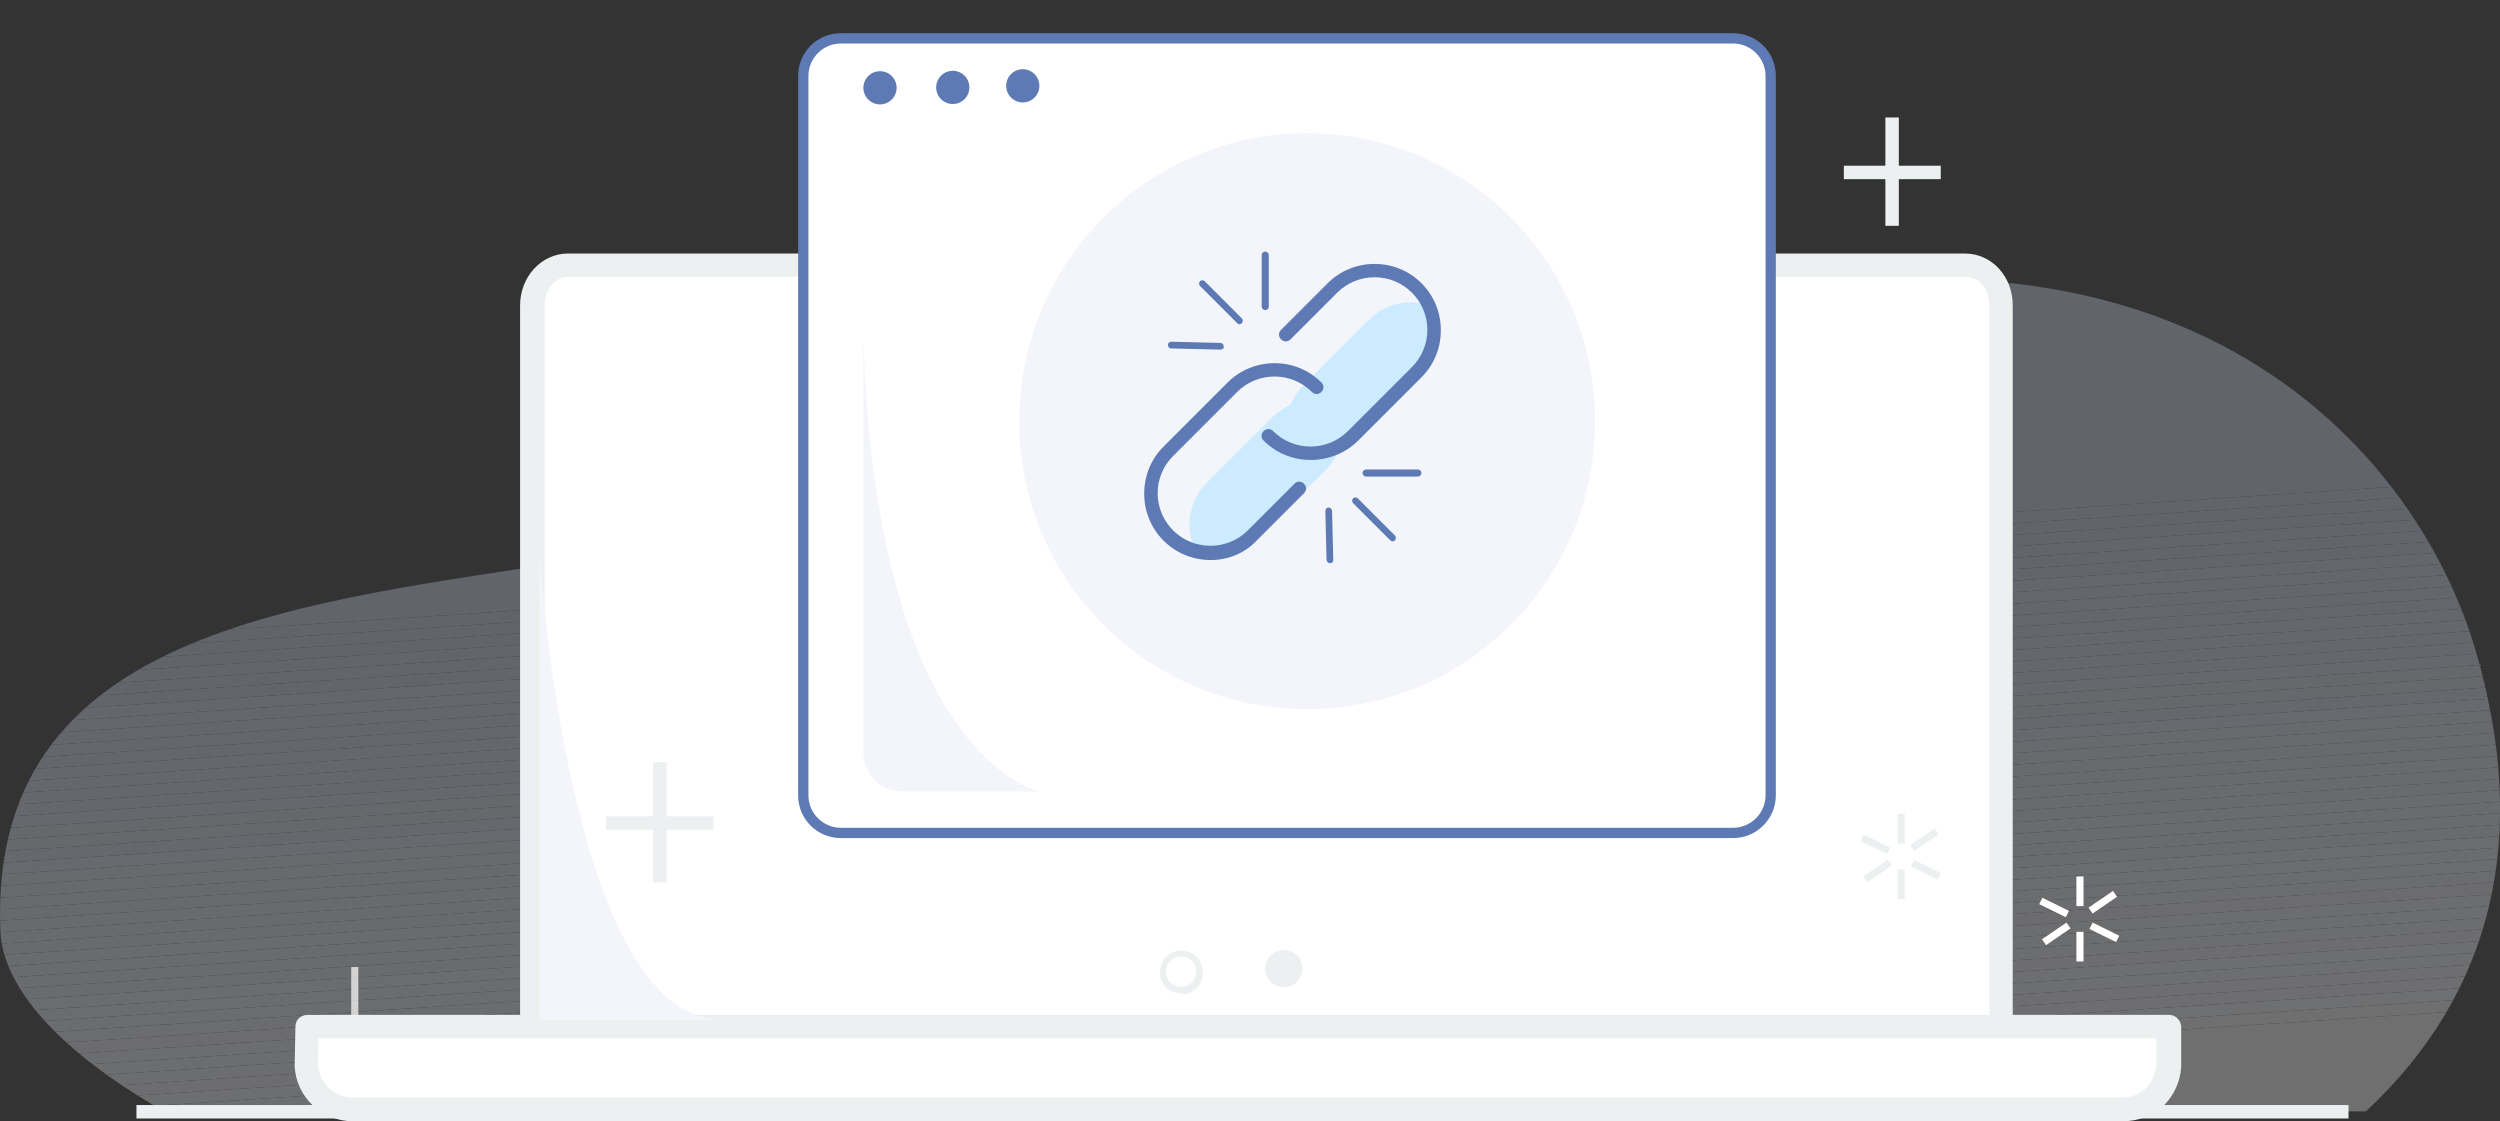 <?xml version="1.0" encoding="utf-8"?>
<!-- Generator: Adobe Illustrator 25.0.1, SVG Export Plug-In . SVG Version: 6.00 Build 0)  -->
<svg version="1.1" id="Layer_1" xmlns="http://www.w3.org/2000/svg" xmlns:xlink="http://www.w3.org/1999/xlink" x="0px" y="0px"
	 viewBox="0 0 632.1 283.5" style="enable-background:new 0 0 632.1 283.5;" xml:space="preserve">
<rect x="0" y="0" width="632.1" height="283.5" fill="#333333" stroke="none"/>
<style type="text/css">
	.st0{opacity:0.3;}
	.st1{clip-path:url(#SVGID_2_);fill:#FAFBFF;}
	.st2{clip-path:url(#SVGID_2_);fill:#F9FAFF;}
	.st3{clip-path:url(#SVGID_2_);fill:#F8F9FE;}
	.st4{clip-path:url(#SVGID_2_);fill:#F7F9FE;}
	.st5{clip-path:url(#SVGID_2_);fill:#F6F8FD;}
	.st6{clip-path:url(#SVGID_2_);fill:#F5F7FD;}
	.st7{clip-path:url(#SVGID_2_);fill:#F4F6FC;}
	.st8{clip-path:url(#SVGID_2_);fill:#F3F5FC;}
	.st9{clip-path:url(#SVGID_2_);fill:#F2F5FC;}
	.st10{clip-path:url(#SVGID_2_);fill:#F1F4FB;}
	.st11{clip-path:url(#SVGID_2_);fill:#F0F3FB;}
	.st12{clip-path:url(#SVGID_2_);fill:#EFF2FA;}
	.st13{clip-path:url(#SVGID_2_);fill:#EEF1FA;}
	.st14{clip-path:url(#SVGID_2_);fill:#EDF1FA;}
	.st15{clip-path:url(#SVGID_2_);fill:#ECF0F9;}
	.st16{clip-path:url(#SVGID_2_);fill:#EBEFF9;}
	.st17{clip-path:url(#SVGID_2_);fill:#EAEEF8;}
	.st18{clip-path:url(#SVGID_2_);fill:#E9EDF8;}
	.st19{clip-path:url(#SVGID_2_);fill:#E8EDF7;}
	.st20{clip-path:url(#SVGID_2_);fill:#E7ECF7;}
	.st21{clip-path:url(#SVGID_2_);fill:#E6EBF7;}
	.st22{clip-path:url(#SVGID_2_);fill:#E5EAF6;}
	.st23{clip-path:url(#SVGID_2_);fill:#E4E9F6;}
	.st24{clip-path:url(#SVGID_2_);fill:#E2E9F5;}
	.st25{clip-path:url(#SVGID_2_);fill:#E1E8F5;}
	.st26{clip-path:url(#SVGID_2_);fill:#E0E7F4;}
	.st27{clip-path:url(#SVGID_2_);fill:#DFE6F4;}
	.st28{clip-path:url(#SVGID_2_);fill:#DEE5F4;}
	.st29{clip-path:url(#SVGID_2_);fill:#DDE5F3;}
	.st30{clip-path:url(#SVGID_2_);fill:#DCE4F3;}
	.st31{clip-path:url(#SVGID_2_);fill:#DBE3F2;}
	.st32{clip-path:url(#SVGID_2_);fill:#DAE2F2;}
	.st33{clip-path:url(#SVGID_2_);fill:#D9E1F1;}
	.st34{clip-path:url(#SVGID_2_);fill:#D8E1F1;}
	.st35{clip-path:url(#SVGID_2_);fill:#D7E0F1;}
	.st36{clip-path:url(#SVGID_2_);fill:#D6DFF0;}
	.st37{clip-path:url(#SVGID_2_);fill:#D5DEF0;}
	.st38{clip-path:url(#SVGID_2_);fill:#D4DDEF;}
	.st39{clip-path:url(#SVGID_2_);fill:#D3DDEF;}
	.st40{clip-path:url(#SVGID_2_);fill:#D2DCEF;}
	.st41{clip-path:url(#SVGID_2_);fill:#D1DBEE;}
	.st42{clip-path:url(#SVGID_2_);fill:#D0DAEE;}
	.st43{clip-path:url(#SVGID_2_);fill:#CFD9ED;}
	.st44{clip-path:url(#SVGID_2_);fill:#CED9ED;}
	.st45{clip-path:url(#SVGID_2_);fill:#CDD8EC;}
	.st46{clip-path:url(#SVGID_2_);fill:#CCD7EC;}
	.st47{fill:#ECF0F1;}
	.st48{opacity:0.7;}
	.st49{fill:#FFFFFF;}
	.st50{fill:#5D7AB5;}
	.st51{fill:none;stroke:#5D7AB5;stroke-miterlimit:10;}
	.st52{fill:#F3F5FB;}
	.st53{fill:#CCEBFF;}
</style>
<g class="st0">
	<g>
		<defs>
			<path id="SVGID_1_" d="M598.2,281H41.5c-27.1-15.5-40.8-31.6-41.4-45.6c-3.4-81,85.6-83.3,158.5-95.9
				c89.9-15.5,167.6-36.8,271.7-61.7c121.8-29.1,180.2,34.9,195.5,86.2C639.8,211.3,630.5,250.9,598.2,281z"/>
		</defs>
		<clipPath id="SVGID_2_">
			<use xlink:href="#SVGID_1_"  style="overflow:visible;"/>
		</clipPath>
		<polygon class="st1" points="237.9,281 639.8,254.5 639.8,281 		"/>
		<polygon class="st1" points="193.8,281 639.8,251.6 639.8,254.5 237.9,281 		"/>
		<polygon class="st2" points="149.7,281 639.8,248.7 639.8,251.6 193.8,281 		"/>
		<polygon class="st3" points="105.6,281 639.8,245.8 639.8,248.7 149.7,281 		"/>
		<polygon class="st4" points="61.5,281 639.8,242.9 639.8,245.8 105.6,281 		"/>
		<polygon class="st5" points="17.4,281 639.8,240 639.8,242.9 61.5,281 		"/>
		<polygon class="st6" points="-3.3,279.5 639.8,237.1 639.8,240 17.4,281 -3.3,281 		"/>
		<polygon class="st7" points="-3.3,276.6 639.8,234.2 639.8,237.1 -3.3,279.5 		"/>
		<polygon class="st8" points="-3.3,273.7 639.8,231.3 639.8,234.2 -3.3,276.6 		"/>
		<polygon class="st9" points="-3.3,270.8 639.8,228.4 639.8,231.3 -3.3,273.7 		"/>
		<polygon class="st10" points="-3.3,267.9 639.8,225.5 639.8,228.4 -3.3,270.8 		"/>
		<polygon class="st11" points="-3.3,264.9 639.8,222.5 639.8,225.5 -3.3,267.9 		"/>
		<polygon class="st12" points="-3.3,262 639.8,219.6 639.8,222.5 -3.3,264.9 		"/>
		<polygon class="st13" points="-3.3,259.1 639.8,216.7 639.8,219.6 -3.3,262 		"/>
		<polygon class="st14" points="-3.3,256.2 639.8,213.8 639.8,216.7 -3.3,259.1 		"/>
		<polygon class="st15" points="-3.3,253.3 639.8,210.9 639.8,213.8 -3.3,256.2 		"/>
		<polygon class="st16" points="-3.3,250.4 639.8,208 639.8,210.9 -3.3,253.3 		"/>
		<polygon class="st17" points="-3.3,247.5 639.8,205.1 639.8,208 -3.3,250.4 		"/>
		<polygon class="st18" points="-3.3,244.6 639.8,202.2 639.8,205.1 -3.3,247.5 		"/>
		<polygon class="st19" points="-3.3,241.7 639.8,199.3 639.8,202.2 -3.3,244.6 		"/>
		<polygon class="st20" points="-3.3,238.8 639.8,196.4 639.8,199.3 -3.3,241.7 		"/>
		<polygon class="st21" points="-3.3,235.9 639.8,193.5 639.8,196.4 -3.3,238.8 		"/>
		<polygon class="st22" points="-3.3,233 639.8,190.6 639.8,193.5 -3.3,235.9 		"/>
		<polygon class="st23" points="-3.3,230.1 639.8,187.7 639.8,190.6 -3.3,233 		"/>
		<polygon class="st24" points="-3.3,227.2 639.8,184.7 639.8,187.7 -3.3,230.1 		"/>
		<polygon class="st25" points="-3.3,224.2 639.8,181.8 639.8,184.7 -3.3,227.2 		"/>
		<polygon class="st26" points="-3.3,221.3 639.8,178.9 639.8,181.8 -3.3,224.2 		"/>
		<polygon class="st27" points="-3.3,218.4 639.8,176 639.8,178.9 -3.3,221.3 		"/>
		<polygon class="st28" points="-3.3,215.5 639.8,173.1 639.8,176 -3.3,218.4 		"/>
		<polygon class="st29" points="-3.3,212.6 639.8,170.2 639.8,173.1 -3.3,215.5 		"/>
		<polygon class="st30" points="-3.3,209.7 639.8,167.3 639.8,170.2 -3.3,212.6 		"/>
		<polygon class="st31" points="-3.3,206.8 639.8,164.4 639.8,167.3 -3.3,209.7 		"/>
		<polygon class="st32" points="-3.3,203.9 639.8,161.5 639.8,164.4 -3.3,206.8 		"/>
		<polygon class="st33" points="-3.3,201 639.8,158.6 639.8,161.5 -3.3,203.9 		"/>
		<polygon class="st34" points="-3.3,198.1 639.8,155.7 639.8,158.6 -3.3,201 		"/>
		<polygon class="st35" points="-3.3,195.2 639.8,152.8 639.8,155.7 -3.3,198.1 		"/>
		<polygon class="st36" points="-3.3,192.3 639.8,149.9 639.8,152.8 -3.3,195.2 		"/>
		<polygon class="st37" points="-3.3,189.4 639.8,147 639.8,149.9 -3.3,192.3 		"/>
		<polygon class="st38" points="-3.3,186.4 639.8,144 639.8,147 -3.3,189.4 		"/>
		<polygon class="st39" points="-3.3,183.5 639.8,141.1 639.8,144 -3.3,186.4 		"/>
		<polygon class="st40" points="-3.3,180.6 639.8,138.2 639.8,141.1 -3.3,183.5 		"/>
		<polygon class="st41" points="-3.3,177.7 639.8,135.3 639.8,138.2 -3.3,180.6 		"/>
		<polygon class="st42" points="-3.3,174.8 639.8,132.4 639.8,135.3 -3.3,177.7 		"/>
		<polygon class="st43" points="-3.3,171.9 639.8,129.5 639.8,132.4 -3.3,174.8 		"/>
		<polygon class="st44" points="-3.3,169 639.8,126.6 639.8,129.5 -3.3,171.9 		"/>
		<polygon class="st45" points="-3.3,166.1 639.8,123.7 639.8,126.6 -3.3,169 		"/>
		<polygon class="st46" points="-3.3,163.2 639.8,120.8 639.8,123.7 -3.3,166.1 		"/>
		<polygon class="st46" points="636,48.8 639.8,107.3 639.8,120.8 -3.3,163.2 -3.3,48.8 		"/>
	</g>
</g>
<g>
	<g>
		<path class="st47" d="M143.4,102.8c0,0-22.3,163.4,210.4,150.8H143.4L143.4,102.8z"/>
	</g>
</g>
<g class="st48">
	<g>
		<g>
			<rect x="88.8" y="244.5" class="st49" width="1.8" height="13.9"/>
		</g>
	</g>
</g>
<g>
	<g>
		<polygon class="st47" points="87.9,266 87.9,276.4 497.9,276.4 		"/>
	</g>
</g>
<g>
	<rect x="34.5" y="279.4" class="st47" width="559.3" height="3.4"/>
</g>
<g>
	<g>
		<path class="st49" d="M134.6,260.3V77.2c0-5.6,4-10.2,9.1-10.2h353.2c5.1,0,9.1,4.6,9.1,10.2v183.1H134.6z"/>
	</g>
	<g>
		<path class="st47" d="M506.2,263.2H134.6c-1.7,0-3.1-1.4-3.1-3.1V77.2c0-7.2,5.4-13.1,12.1-13.1h353.2c6.8,0,12.1,5.8,12.1,13.1
			v182.8c0.2,0.7,0.1,1.4-0.2,2C508,262.7,507.1,263.2,506.2,263.2z M137.7,257.1H503v-180c0-3.9-2.7-7.1-6-7.1H143.7
			c-3.3,0-6,3.2-6,7.1V257.1z"/>
	</g>
</g>
<g>
	<g>
		<path class="st49" d="M548.4,269.4c-0.2,3-1.4,5.8-3.3,7.7c-2.1,2.1-5.1,3.5-8.2,3.5H89.2c-6.3,0-11.4-4.9-11.7-11l0.2-10h470.6
			v9.8H548.4z"/>
	</g>
	<g>
		<path class="st47" d="M536.7,283.5H89.2c-7.8,0-14.3-6.1-14.7-13.9l0.2-10.1c0-1.6,1.3-2.9,3.1-2.9h470.6c1.7,0,3.1,1.4,3.1,3.1
			v10c-0.2,3.7-1.8,7.2-4.4,9.8C544.1,282.2,540.5,283.5,536.7,283.5z M80.5,262.5l-0.1,6.9c0.3,4.4,4.2,8.1,8.6,8.1h447.5
			c2.4,0,4.6-0.9,6.2-2.5c1.4-1.5,2.3-3.5,2.5-5.7l0-6.8H80.5z"/>
	</g>
</g>
<g>
	<path class="st49" d="M447.7,19.2v181.9c0,5.3-4.3,9.5-9.5,9.5H212.6c-5.3,0-9.5-4.3-9.5-9.5V19.2c0-5.3,4.3-9.5,9.5-9.5h225.6
		C443.5,9.7,447.7,14,447.7,19.2z"/>
	<path class="st50" d="M438.2,211.9H212.6c-6,0-10.8-4.8-10.8-10.8V19.2c0-6,4.8-10.8,10.8-10.8h225.6c6,0,10.8,4.8,10.8,10.8v181.9
		C449,207,444.2,211.9,438.2,211.9z M212.6,11c-4.5,0-8.2,3.7-8.2,8.2v181.9c0,4.5,3.7,8.2,8.2,8.2h225.6c4.5,0,8.2-3.7,8.2-8.2
		V19.2c0-4.5-3.7-8.2-8.2-8.2H212.6z"/>
</g>
<g>
	<circle class="st50" cx="222.5" cy="22.2" r="4.2"/>
</g>
<g>
	<circle class="st50" cx="240.9" cy="22.1" r="4.2"/>
</g>
<g>
	<circle class="st50" cx="258.6" cy="21.7" r="4.2"/>
</g>
<g>
	<path class="st51" d="M491.6,0"/>
</g>
<g>
	<rect x="476.7" y="29.7" class="st47" width="3.4" height="27.4"/>
</g>
<g>
	<rect x="466.2" y="41.9" class="st47" width="24.5" height="3.4"/>
</g>
<g>
	<rect x="165.1" y="192.7" class="st47" width="3.4" height="30.4"/>
</g>
<g>
	<rect x="153.2" y="206.4" class="st47" width="27.2" height="3.4"/>
</g>
<g>
	<g>
		<path class="st47" d="M298.7,251.2c-1.2,0-2.5-0.5-3.5-1.2c-1.1-0.9-1.8-2.3-1.9-3.7s0.4-3,1.2-4c0.9-1.1,2.3-1.8,3.7-1.9
			c1.4-0.2,3,0.4,4,1.2c2.3,1.9,2.6,5.4,0.7,7.9c-0.9,1.1-2.3,1.8-3.7,1.9C299,251.2,298.8,251.2,298.7,251.2z M298.7,241.8
			c-0.2,0-0.2,0-0.4,0c-1.1,0.2-1.9,0.5-2.6,1.4l0,0c-0.7,0.7-0.9,1.8-0.9,2.8s0.5,1.9,1.4,2.6c0.7,0.7,1.8,0.9,2.8,0.9
			c1.1-0.2,1.9-0.5,2.6-1.4c1.4-1.6,1.1-4-0.5-5.4C300.4,242.1,299.5,241.8,298.7,241.8z"/>
	</g>
</g>
<g>
	<g>
		<circle class="st47" cx="324.6" cy="244.9" r="4.7"/>
	</g>
</g>
<g>
	<g>
		<g>
			<g>
				<rect x="479.8" y="205.8" class="st47" width="1.8" height="7.5"/>
			</g>
		</g>
	</g>
	<g>
		<g>
			<g>
				<rect x="479.8" y="219.8" class="st47" width="1.8" height="7.5"/>
			</g>
		</g>
	</g>
	<g>
		<g>
			<g>
				
					<rect x="473.5" y="209.6" transform="matrix(0.441 -0.897 0.897 0.441 73.584 544.927)" class="st47" width="1.8" height="7.5"/>
			</g>
		</g>
	</g>
	<g>
		<g>
			<g>
				
					<rect x="486.2" y="216" transform="matrix(0.441 -0.897 0.897 0.441 74.988 559.909)" class="st47" width="1.8" height="7.5"/>
			</g>
		</g>
	</g>
	<g>
		<g>
			<g>
				
					<rect x="471.1" y="219.6" transform="matrix(0.825 -0.565 0.565 0.825 -41.584 306.587)" class="st47" width="7.5" height="1.8"/>
			</g>
		</g>
	</g>
	<g>
		<g>
			<g>
				
					<rect x="482.9" y="211.7" transform="matrix(0.825 -0.565 0.565 0.825 -35.041 311.864)" class="st47" width="7.5" height="1.8"/>
			</g>
		</g>
	</g>
</g>
<g>
	<g>
		<g>
			<g>
				<rect x="525" y="221.6" class="st49" width="1.8" height="7.5"/>
			</g>
		</g>
	</g>
	<g>
		<g>
			<g>
				<rect x="525" y="235.6" class="st49" width="1.8" height="7.5"/>
			</g>
		</g>
	</g>
	<g>
		<g>
			<g>
				
					<rect x="518.6" y="225.5" transform="matrix(0.441 -0.897 0.897 0.441 84.624 594.345)" class="st49" width="1.8" height="7.5"/>
			</g>
		</g>
	</g>
	<g>
		<g>
			<g>
				
					<rect x="531.4" y="231.8" transform="matrix(0.441 -0.897 0.897 0.441 86.029 609.327)" class="st49" width="1.8" height="7.5"/>
			</g>
		</g>
	</g>
	<g>
		<g>
			<g>
				
					<rect x="516.2" y="235.5" transform="matrix(0.825 -0.565 0.565 0.825 -42.623 334.85)" class="st49" width="7.5" height="1.8"/>
			</g>
		</g>
	</g>
	<g>
		<g>
			<g>
				
					<rect x="528" y="227.5" transform="matrix(0.825 -0.565 0.565 0.825 -36.079 340.127)" class="st49" width="7.5" height="1.8"/>
			</g>
		</g>
	</g>
</g>
<g>
	<g>
		<path class="st52" d="M136.4,139.8c0,0,7.2,118,46,118h-46V139.8z"/>
	</g>
</g>
<g>
	<g>
		<path class="st52" d="M218.3,85.8v104.5c0,5.4,4.4,9.8,9.8,9.8h34.9C263.1,200.1,221.7,192.8,218.3,85.8z"/>
	</g>
</g>
<g>
	<circle class="st52" cx="330.5" cy="106.5" r="72.8"/>
</g>
<g>
	<path class="st53" d="M359.6,94.2l-16.5,16.5c-1.4,1.4-3.1,2.5-4.8,3.3c-0.7,1.8-1.8,3.4-3.2,4.8l-2.2,2.2
		c-1.1-0.6-2.2-1.4-3.2-2.4c-1.4-1.4-2.5-3-3.2-4.7c-1.6-3.7-1.7-8-0.1-11.8c0.8-1.7,1.9-3.4,3.3-4.8l16.5-16.5
		c4.5-4.5,11.1-5.5,16.6-3.1c0.8,1.9,1.2,3.9,1.2,5.9C364,87.4,362.5,91.3,359.6,94.2z"/>
</g>
<g>
	<path class="st53" d="M343.1,110.8c-1.4,1.4-3.1,2.5-4.8,3.3c-0.7,1.8-1.8,3.4-3.2,4.8l-16.5,16.5c-4.5,4.5-11.1,5.6-16.6,3.2
		c-2.4-5.5-1.3-12.1,3.2-16.6l16.5-16.5c1.4-1.4,3-2.5,4.8-3.2c3.8-1.6,8.1-1.5,11.8,0.1c1.7,0.7,3.3,1.8,4.7,3.2c1,1,1.8,2,2.4,3.2
		L343.1,110.8z"/>
</g>
<g>
	<g>
		<path class="st50" d="M331.4,116.3c-4.3,0-8.6-1.6-11.9-4.9c-0.7-0.7-0.7-1.7,0-2.4c0.7-0.7,1.7-0.7,2.4,0
			c5.2,5.2,13.7,5.2,18.9,0l16.2-16.2c2.5-2.5,3.9-5.9,3.9-9.4s-1.4-6.9-3.9-9.4c-5.2-5.2-13.7-5.2-18.9,0l-11.8,11.8
			c-0.7,0.7-1.7,0.7-2.4,0c-0.7-0.7-0.7-1.7,0-2.4l11.8-11.8c6.5-6.5,17.2-6.5,23.7,0c3.2,3.2,4.9,7.4,4.9,11.9s-1.7,8.7-4.9,11.9
			l-16.2,16.2C340,114.7,335.7,116.3,331.4,116.3z"/>
	</g>
	<g>
		<path class="st50" d="M306.1,141.6c-4.3,0-8.6-1.6-11.9-4.9c-3.2-3.2-4.9-7.4-4.9-11.9c0-4.5,1.7-8.7,4.9-11.9l16.2-16.2
			c6.5-6.5,17.2-6.5,23.7,0c0.7,0.7,0.7,1.7,0,2.4c-0.7,0.7-1.7,0.7-2.4,0c-5.2-5.2-13.7-5.2-18.9,0l-16.2,16.2
			c-2.5,2.5-3.9,5.9-3.9,9.4s1.4,6.9,3.9,9.4c5.2,5.2,13.7,5.2,18.9,0l11.8-11.8c0.7-0.7,1.7-0.7,2.4,0s0.7,1.7,0,2.4l-11.8,11.8
			C314.7,140,310.4,141.6,306.1,141.6z"/>
	</g>
	<g>
		<path class="st50" d="M336.3,142.4c-0.5,0-0.8-0.4-0.9-0.8l-0.3-12.4c0-0.5,0.4-0.9,0.8-0.9c0,0,0,0,0,0c0.5,0,0.8,0.4,0.9,0.8
			l0.3,12.4C337.2,142,336.8,142.4,336.3,142.4C336.4,142.4,336.3,142.4,336.3,142.4z"/>
	</g>
	<g>
		<path class="st50" d="M352.1,136.9c-0.2,0-0.4-0.1-0.6-0.3l-9.4-9.4c-0.3-0.3-0.3-0.9,0-1.2c0.3-0.3,0.9-0.3,1.2,0l9.4,9.4
			c0.3,0.3,0.3,0.9,0,1.2C352.5,136.8,352.3,136.9,352.1,136.9z"/>
	</g>
	<g>
		<path class="st50" d="M358.5,120.5h-13.1c-0.5,0-0.9-0.4-0.9-0.9s0.4-0.9,0.9-0.9h13.1c0.5,0,0.9,0.4,0.9,0.9
			S358.9,120.5,358.5,120.5z"/>
	</g>
	<g>
		<path class="st50" d="M308.6,88.4C308.6,88.4,308.6,88.4,308.6,88.4l-12.5-0.3c-0.5,0-0.8-0.4-0.8-0.9c0-0.5,0.4-0.8,0.9-0.8
			c0,0,0,0,0,0l12.4,0.3c0.5,0,0.8,0.4,0.8,0.9C309.5,88.1,309.1,88.4,308.6,88.4z"/>
	</g>
	<g>
		<path class="st50" d="M313.4,82c-0.2,0-0.4-0.1-0.6-0.3l-9.4-9.4c-0.3-0.3-0.3-0.9,0-1.2s0.9-0.3,1.2,0l9.4,9.4
			c0.3,0.3,0.3,0.9,0,1.2C313.8,81.9,313.6,82,313.4,82z"/>
	</g>
	<g>
		<path class="st50" d="M319.9,78.4c-0.5,0-0.9-0.4-0.9-0.9V64.5c0-0.5,0.4-0.9,0.9-0.9s0.9,0.4,0.9,0.9v13.1
			C320.8,78,320.4,78.4,319.9,78.4z"/>
	</g>
</g>
</svg>
